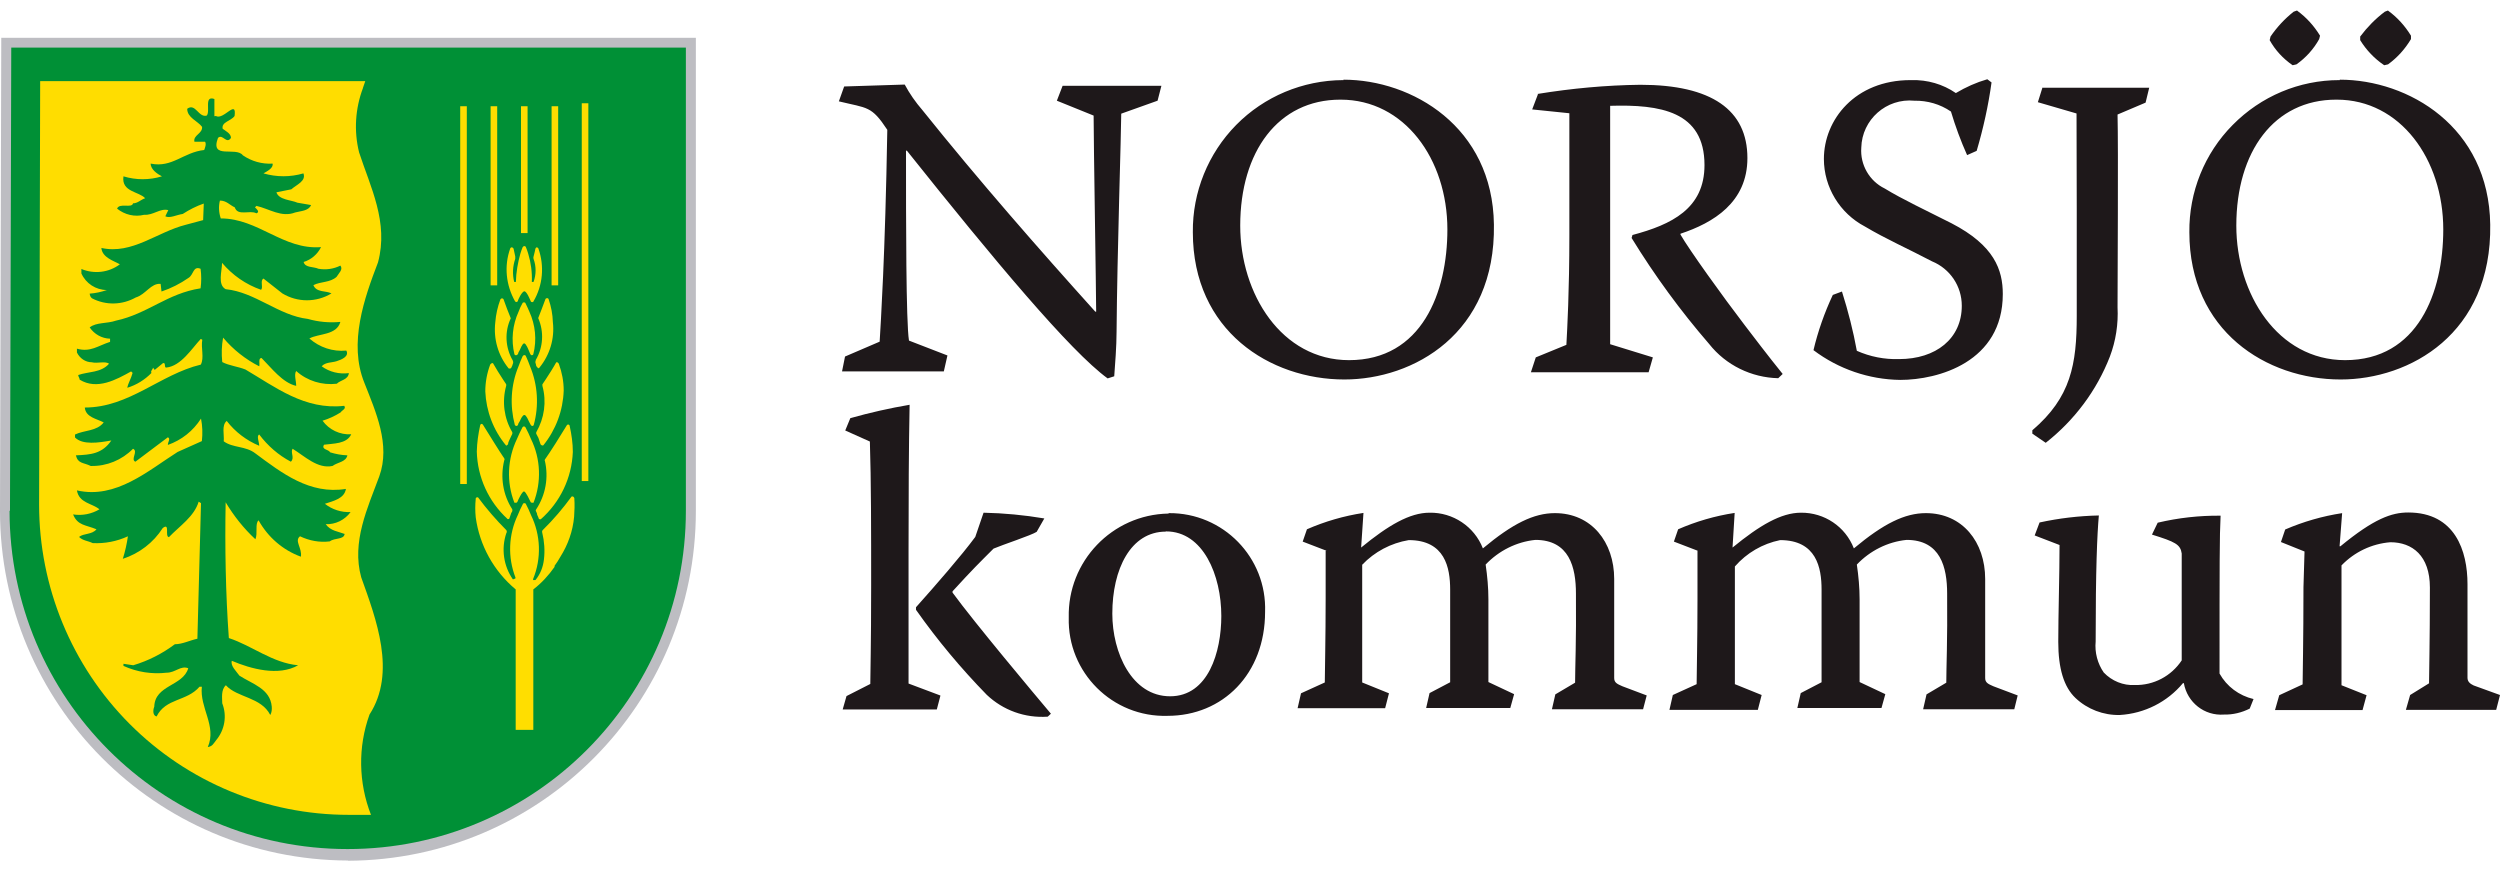 <?xml version="1.0" encoding="UTF-8"?>
<svg xmlns="http://www.w3.org/2000/svg" version="1.1" viewBox="0 0 117.66 41">
  <defs>
    <style>
      .cls-1 {
        fill: #009036;
      }

      .cls-2 {
        fill: #ffde00;
      }

      .cls-3 {
        fill: #fd0;
      }

      .cls-4 {
        fill: #1e181a;
      }

      .cls-5 {
        fill: #bdbdc2;
      }
    </style>
  </defs>
  <!-- Generator: Adobe Illustrator 28.7.1, SVG Export Plug-In . SVG Version: 1.2.0 Build 142)  -->
  <g>
    <g id="Capa_1">
      <g>
        <path class="cls-5" d="M16.38,40.5C7.32,40.47,0,33.11,0,24.04L.06,1.78h32.69v22.27c0,9.06-7.31,16.42-16.37,16.46Z"/>
        <path class="cls-1" d="M.47,24.04l.06-21.8h31.75v21.8c0,8.79-7.13,15.92-15.92,15.92S.45,32.84.45,24.04"/>
        <path class="cls-3" d="M17.08,4.15c-.36.96-.43,2.01-.18,3.02.53,1.63,1.4,3.29.89,5.18-.64,1.67-1.4,3.8-.64,5.67.53,1.35,1.24,2.91.7,4.4-.55,1.49-1.31,3.09-.85,4.75.7,1.96,1.67,4.48.39,6.46-.55,1.53-.52,3.21.07,4.72h-1.05c-3.87,0-7.58-1.54-10.31-4.28-2.73-2.74-4.26-6.45-4.26-10.32l.05-19.93h15.3l-.11.32Z"/>
        <path class="cls-1" d="M10.16,5.46c.36.21.99-.82.88,0-.17.24-.63.28-.56.6.14.11.39.22.39.43-.21.32-.39-.21-.61,0-.39,1.04.85.39,1.17.82.41.28.9.42,1.4.39.04.21-.24.35-.43.46.61.18,1.27.18,1.88,0,.14.36-.32.53-.57.75l-.7.14c.11.36.7.36.99.49l.64.11c-.11.28-.5.28-.75.35-.64.25-1.21-.17-1.82-.31l-.07.07c.07.07.25.21.07.28-.31-.17-.88.15-1.02-.28-.24-.11-.39-.32-.7-.32-.07.28-.05.57.04.84,1.77,0,2.94,1.49,4.72,1.35-.17.34-.46.59-.82.7.07.28.46.21.7.32.35.06.71.01,1.03-.15.14.18-.07.35-.18.53-.31.28-.74.21-1.09.39.14.36.6.25.85.39-.71.43-1.6.43-2.31,0l-.89-.7c-.17.1,0,.39-.11.53-.72-.25-1.35-.69-1.84-1.27,0,.39-.22,1.03.17,1.24,1.4.14,2.49,1.24,3.87,1.4.49.14,1.01.19,1.53.14-.18.64-1.03.54-1.46.78.48.42,1.1.63,1.74.57.15.28-.24.43-.46.5-.21.07-.53.04-.7.24.37.27.83.38,1.28.32-.04.32-.39.32-.57.5-.69.08-1.39-.13-1.91-.6-.11.17,0,.46,0,.7-.64-.14-1.17-.85-1.63-1.31-.17,0-.07.28-.11.39-.65-.33-1.23-.79-1.7-1.35-.07.38-.08.76-.04,1.15.32.17.74.21,1.09.35,1.4.82,2.79,1.92,4.65,1.71.11.14-.11.21-.17.31-.27.17-.55.3-.85.39.31.43.82.67,1.35.64-.21.46-.85.43-1.28.49-.14.24.21.21.29.36.26.08.53.13.81.14-.07.32-.46.32-.7.5-.7.15-1.31-.46-1.88-.81-.11.18.11.43-.08.61-.59-.31-1.09-.75-1.49-1.28-.14.07,0,.35,0,.53-.6-.25-1.13-.65-1.53-1.17-.25.21-.11.64-.14.96.43.32,1.03.21,1.49.57,1.24.92,2.56,1.95,4.26,1.67-.07.46-.6.57-.99.7.34.27.77.41,1.21.39-.27.37-.71.59-1.17.57.22.32.61.35.89.46-.04.28-.46.17-.7.35-.48.06-.96-.03-1.4-.24-.28.21.11.56.04.96-.85-.31-1.55-.92-1.99-1.71-.18.15-.03.61-.15.89-.55-.51-1.01-1.09-1.4-1.74-.04,2.09,0,4.33.15,6.39,1.1.36,2.05,1.17,3.26,1.28-.92.53-2.23.17-3.12-.21-.07.24.21.49.36.7.6.39,1.45.61,1.52,1.46.01.13,0,.27-.07.39-.43-.85-1.56-.81-2.09-1.4-.24.22-.17.61-.17.85.23.59.12,1.25-.29,1.74-.14.18-.17.28-.39.32.43-.99-.39-1.84-.28-2.84h-.11c-.6.7-1.59.53-2.02,1.4-.18-.04-.18-.29-.11-.46.03-1.03,1.35-.96,1.6-1.81-.36-.14-.6.21-1.02.21-.69.08-1.39-.03-2.03-.32v-.1l.46.07c.71-.21,1.37-.55,1.96-.99.35,0,.7-.18,1.06-.26l.17-6.38-.11-.07c-.21.7-.89,1.14-1.4,1.67-.21-.03.07-.7-.29-.43-.44.69-1.11,1.2-1.88,1.45.11-.35.19-.71.24-1.06-.52.24-1.09.35-1.66.32-.22-.11-.46-.11-.64-.29.22-.18.61-.1.82-.36-.5-.21-.89-.17-1.1-.7.43.07.87-.02,1.24-.24-.35-.29-.96-.29-1.06-.89,1.84.42,3.35-.93,4.74-1.81l1.14-.51c.04-.35.03-.71-.04-1.06-.37.58-.91,1.01-1.56,1.24,0-.15.14-.29,0-.36l-1.53,1.15c-.24-.11.15-.49-.11-.61-.52.53-1.24.83-1.99.81-.35-.17-.6-.1-.7-.5.7-.03,1.24-.07,1.67-.7-.61.11-1.35.22-1.71-.14v-.14c.43-.21,1.03-.15,1.35-.57-.32-.17-.85-.24-.89-.7,2.09,0,3.55-1.56,5.46-2.02.17-.32,0-.78.07-1.17l-.07-.04c-.43.46-.93,1.28-1.63,1.35-.11,0,0-.25-.15-.21l-.39.32-.08-.11c0,.08-.14.18-.07.25-.31.32-.71.57-1.14.7.04-.22.18-.43.25-.7l-.07-.07c-.7.39-1.6.89-2.42.39,0-.07-.07-.15-.07-.22.49-.17,1.07-.1,1.45-.53-.17-.14-.56,0-.81-.07-.3,0-.57-.19-.7-.46v-.18c.64.18.99-.14,1.56-.32v-.15c-.39-.01-.74-.21-.96-.53.31-.25.81-.17,1.24-.32,1.49-.32,2.41-1.28,3.98-1.52.04-.31.04-.61,0-.92-.36-.15-.32.28-.57.43-.39.27-.82.49-1.27.64l-.04-.36c-.46-.04-.7.5-1.17.64-.64.36-1.41.38-2.06.04-.07-.05-.1-.13-.11-.22.28-.02.55-.08.81-.17-.52,0-.99-.31-1.2-.78v-.21c.6.25,1.29.17,1.81-.22-.27-.16-.83-.31-.87-.77,1.45.32,2.62-.75,3.97-1.09l.82-.22.03-.78c-.35.12-.68.29-.99.49-.29.04-.61.22-.82.11l.14-.29c-.39-.1-.7.25-1.14.22-.44.11-.91,0-1.27-.29.11-.29.7,0,.75-.25.22,0,.36-.17.57-.24-.28-.32-1.13-.29-1.02-1.03.59.18,1.22.18,1.81,0-.21-.11-.53-.32-.53-.6,1.02.21,1.53-.53,2.52-.64.04-.11.11-.28.04-.39h-.5c-.07-.31.39-.38.36-.7-.21-.28-.7-.43-.7-.85.39-.29.53.43.92.32.18-.21-.14-.96.36-.78v.81Z"/>
        <path class="cls-4" d="M110.12,3.75c3.22,0,7.02,2.21,7.08,6.82.08,5.14-3.79,7.29-7.04,7.29-3.49,0-7.12-2.28-7.12-6.93-.02-1.89.71-3.71,2.04-5.05,1.33-1.35,3.13-2.11,5.02-2.11h.02ZM109.95,4.69c-2.92,0-4.7,2.44-4.7,5.93,0,3.22,1.95,6.33,5.12,6.33,3.43,0,4.62-3.19,4.62-6.15,0-3.31-2.03-6.11-5.01-6.11h-.02ZM108.11.5c.44.32.8.72,1.08,1.18l-.04.16c-.26.47-.63.88-1.07,1.19l-.18.04c-.45-.31-.82-.71-1.08-1.18l.04-.17c.3-.44.67-.84,1.09-1.17l.17-.06ZM112.39.5c.44.32.8.72,1.08,1.18v.16c-.28.47-.64.87-1.08,1.19l-.18.04c-.46-.31-.84-.71-1.13-1.18v-.17c.33-.44.72-.84,1.16-1.17l.16-.06ZM96.11,4.13h5.04l-.17.7-1.32.56c.04,1.62,0,7.75,0,9.07.04.79-.08,1.58-.36,2.32-.62,1.6-1.67,3-3.02,4.06l-.63-.43v-.16c1.82-1.55,2.09-3.11,2.09-5.38v-5.03c-.01-3.32-.01-4.05-.01-4.5l-1.82-.53.21-.67ZM89.96,3.77c.75-.02,1.48.19,2.09.61.47-.28.96-.5,1.48-.65l.2.15c-.15,1.09-.39,2.17-.7,3.22l-.45.2c-.3-.67-.55-1.35-.76-2.05-.51-.35-1.11-.52-1.72-.51-1.32-.13-2.47.89-2.5,2.21-.06.8.38,1.57,1.1,1.92.85.52,1.95,1.03,3.15,1.64,2.01,1.04,2.41,2.19,2.41,3.33,0,3.2-3.04,4.04-4.83,4.04-1.47-.02-2.9-.51-4.08-1.4.21-.89.52-1.77.91-2.6l.43-.16c.29.92.53,1.85.7,2.79.63.28,1.3.41,1.99.39,1.73,0,2.95-.96,2.95-2.51,0-.92-.55-1.74-1.4-2.09-1.12-.59-2.17-1.05-3.16-1.64-1.18-.62-1.93-1.85-1.93-3.18,0-1.84,1.46-3.71,4.08-3.71h.03ZM72.37,4.42c1.6-.26,3.21-.41,4.83-.43,3.35,0,5.04,1.18,5.04,3.45,0,2.09-1.61,3.05-3.15,3.56v.04c.4.7,2,2.93,3.02,4.26,1.24,1.63,1.56,2.01,1.79,2.3l-.21.2c-1.26-.03-2.46-.61-3.25-1.61-1.35-1.56-2.57-3.23-3.65-4.99l.04-.14c1.84-.49,3.39-1.24,3.39-3.29,0-2.54-2.09-2.86-4.44-2.79v11.22l2.01.62-.2.7h-5.54l.23-.7,1.44-.59c.04-.75.14-2.51.14-5.15v-5.75l-1.75-.18.27-.71ZM63.23,3.75c3.22,0,7.02,2.21,7.08,6.82.08,5.14-3.79,7.29-7.04,7.29-3.49,0-7.13-2.28-7.13-6.93-.02-1.89.72-3.71,2.04-5.05,1.32-1.34,3.13-2.1,5.03-2.11h.02ZM63.08,4.69c-2.92,0-4.71,2.44-4.71,5.93,0,3.22,1.95,6.33,5.12,6.33,3.43,0,4.63-3.19,4.63-6.15,0-3.32-2.03-6.11-5.02-6.11h-.01ZM44.42,17.48h-4.79l.14-.7,1.63-.7c.05-.85.26-4.04.36-9.97-.75-1.14-.93-1.01-2.28-1.34l.25-.7,2.85-.09c.23.43.51.83.83,1.2,2.66,3.32,5.5,6.56,8.14,9.49h.04c0-.79-.12-8.05-.12-9.23l-1.73-.7.27-.7h4.65l-.18.7-1.71.61c0,.85-.19,6.52-.22,10.27,0,.65-.07,1.58-.11,2.09l-.31.1c-1.76-1.28-5.35-5.58-9.45-10.72h-.04c0,3.33,0,8.09.14,8.94l1.81.7-.17.75ZM108.47,25.96l-1.12-.45.2-.59c.86-.37,1.76-.63,2.68-.77l-.12,1.56h.04c1.58-1.3,2.41-1.59,3.19-1.59,2.21,0,2.79,1.81,2.79,3.37v4.41c0,.18.12.28.29.36l1.24.45-.18.7h-4.25l.2-.7.89-.55c0-.49.04-1.87.04-4.51,0-1.5-.83-2.13-1.86-2.13-.88.07-1.69.46-2.3,1.09v5.64l1.18.47-.19.7h-4.12l.2-.7,1.1-.51c0-.34.04-2.09.04-4.58l.05-1.69ZM95.76,25.2l.23-.61c.92-.2,1.85-.31,2.79-.33-.08.91-.15,2.52-.15,5.93-.05.52.09,1.04.38,1.46.38.4.92.62,1.46.59.89.02,1.72-.42,2.21-1.16v-5.03c-.06-.43-.31-.55-1.4-.89l.27-.56c.97-.23,1.96-.34,2.96-.33-.05.96-.05,2.23-.05,7.43.34.61.92,1.04,1.6,1.2l-.18.45c-.38.19-.79.29-1.21.28-.92.07-1.73-.57-1.89-1.48h-.04c-.74.89-1.81,1.43-2.97,1.5-.77.02-1.53-.27-2.09-.8-.55-.52-.81-1.4-.81-2.64s.06-3.22.06-4.56l-1.17-.45ZM79.9,25.92l-1.12-.43.2-.58c.85-.37,1.74-.63,2.66-.77l-.1,1.63c1.28-1.05,2.29-1.64,3.22-1.64,1.1-.01,2.09.65,2.49,1.68,1.4-1.17,2.4-1.66,3.39-1.66,1.72,0,2.79,1.36,2.79,3.1v4.66c0,.22.14.28.39.39l1.14.43-.16.65h-4.29l.16-.7.93-.55c0-.7.06-1.95.04-4.19,0-1.24-.31-2.53-1.91-2.53-.89.09-1.72.51-2.34,1.16.08.55.13,1.09.13,1.64v3.89l1.21.57-.18.65h-3.96l.16-.7.98-.51v-4.36c0-1.03-.24-2.33-1.95-2.33-.83.17-1.57.6-2.13,1.24v5.54l1.26.51-.18.7h-4.16l.16-.7,1.12-.51c0-.43.04-2.09.04-3.99v-2.28ZM62.43,25.92l-1.12-.43.2-.58c.85-.37,1.74-.63,2.66-.77l-.11,1.63c1.28-1.05,2.29-1.64,3.22-1.64,1.1-.02,2.11.65,2.51,1.68,1.4-1.17,2.4-1.66,3.39-1.66,1.72,0,2.79,1.36,2.79,3.1v4.66c0,.22.14.28.39.39l1.14.43-.17.65h-4.29l.16-.7.93-.55c0-.7.06-1.95.04-4.19,0-1.24-.31-2.53-1.91-2.53-.89.09-1.72.51-2.34,1.16.08.55.13,1.09.13,1.64v3.89l1.21.57-.18.65h-3.96l.16-.7.97-.51v-4.36c0-1.03-.24-2.33-1.95-2.33-.84.14-1.61.55-2.19,1.16v5.54l1.26.51-.18.7h-4.12l.16-.7,1.12-.51c0-.43.04-2.09.04-3.99v-2.2ZM55.01,24.15c2.56-.02,4.62,2.09,4.53,4.65,0,2.92-1.99,4.89-4.59,4.89-2.59.08-4.72-2.04-4.65-4.63-.06-2.64,2.04-4.84,4.69-4.89l.02-.02ZM54.87,25.02c-1.66,0-2.52,1.77-2.52,3.86,0,1.84.92,3.89,2.72,3.89s2.41-2.09,2.41-3.78c0-1.91-.85-3.98-2.6-3.98h-.02ZM44.26,32.74l-.17.65h-4.43l.18-.63,1.12-.57c0-.47.04-1.77.04-4.63,0-2.58,0-4.93-.06-6.78l-1.16-.52.24-.58c.92-.26,1.85-.47,2.79-.63-.04,1.99-.05,4.41-.05,6.84v6.28l1.49.56ZM49.3,33.73c-1.06.07-2.09-.3-2.86-1.03-1.21-1.24-2.33-2.58-3.33-4v-.12c.92-1.03,2.15-2.44,2.79-3.31l.39-1.14c.96.02,1.91.11,2.86.27l-.36.63c-.24.16-1.61.61-2.03.79-.7.7-.97.96-1.93,2.01v.06c1.02,1.4,3.88,4.81,4.63,5.7l-.15.14Z"/>
        <path class="cls-3" d="M25.96,5h.31v8.43h-.31V5ZM23.09,5h.31v8.43h-.31V5ZM24.52,5h.31v5.97h-.31v-5.97ZM27.38,4.86h.31v17.78h-.31V4.86ZM21.66,5h.31v17.78h-.31V5Z"/>
        <path class="cls-2" d="M25.53,18.08s-.01.07,0,.09c.2.73.09,1.51-.29,2.17-.01.03-.01.05,0,.08l.1.19.1.3s.04.05.07.05c.02.01.04.01.06,0,.59-.73.93-1.64.96-2.58,0-.43-.08-.85-.23-1.26-.01-.03-.04-.05-.07-.07-.01,0-.04,0-.05,0-.13.24-.33.55-.48.78l-.16.24ZM23.85,20.96s.05-.03.06-.05c0-.1.07-.2.11-.3q.04-.09.09-.19s.01-.06,0-.08c-.39-.65-.49-1.44-.29-2.17.01-.03.01-.06,0-.09l-.14-.21c-.16-.24-.35-.55-.48-.78h-.05s-.07.04-.08.07c-.15.4-.23.83-.23,1.26.04.93.38,1.83.98,2.55.01,0,.02,0,.03,0ZM24.23,20s.04.05.07.05c.03,0,.06-.02.08-.05,0-.06.05-.12.09-.19.03-.07.12-.28.21-.28s.2.28.2.28l.1.19s.04.05.07.05.06-.02.07-.05c.25-.91.19-1.88-.17-2.75-.06-.17-.13-.34-.2-.49-.01-.03-.04-.05-.07-.05-.03,0-.06.02-.08.05-.07.15-.14.32-.2.49-.36.87-.41,1.84-.17,2.75ZM25.64,21.67c.19.8.04,1.63-.41,2.31-.02.03-.02.06,0,.09l.04.09c0,.08.06.15.08.23,0,.03.03.04.05.05.01,0,.03,0,.05,0,.92-.81,1.46-1.95,1.51-3.17,0-.41-.06-.82-.15-1.23,0-.03-.03-.06-.07-.06-.03,0-.05.01-.06.03-.29.48-.8,1.29-1.01,1.58-.02.02-.03.05-.04.08ZM23.88,24.43s.03,0,.05,0c.03,0,.05-.03.05-.05l.08-.23.05-.09s.01-.06,0-.09c-.44-.68-.57-1.51-.38-2.3.02-.03.02-.07,0-.1-.21-.3-.7-1.1-1-1.58-.02-.03-.04-.04-.07-.04-.03,0-.05.03-.06.06-.09.41-.15.82-.16,1.24.03,1.21.55,2.35,1.44,3.17ZM24.22,23.66s.05,0,.07,0c.03,0,.05-.02.06-.04.03-.08.22-.49.31-.49s.27.42.31.49c.01.03.04.04.07.04.02,0,.05,0,.07,0,.38-.97.34-2.06-.12-3-.08-.19-.16-.37-.26-.55-.01-.02-.04-.04-.07-.04s-.05.01-.07.04c-.09.17-.18.36-.26.55-.45.94-.5,2.03-.12,3Z"/>
        <path class="cls-2" d="M27.03,23.44s-.03-.06-.06-.07c-.02-.01-.05-.01-.07,0-.4.55-.85,1.08-1.34,1.56-.04.03-.06.09-.04.14.1.41.13.84.08,1.26-.04.36-.17.69-.4.97h-.11v-.05c.4-.97.36-2.07-.1-3.01-.07-.18-.15-.35-.24-.52-.01-.03-.04-.04-.07-.04s-.06.01-.07.04c-.09.17-.17.34-.24.52-.44.92-.48,1.99-.11,2.94v.04s-.08.04-.12.05c-.44-.63-.56-1.44-.31-2.18.03-.04.03-.09,0-.14-.48-.48-.93-1-1.33-1.54-.02-.01-.04-.01-.06,0-.03,0-.06.04-.05.07-.03.29-.03.58,0,.87.18,1.32.85,2.53,1.88,3.39v6.61h.83v-6.61c.39-.3.72-.66,1-1.06v-.05c.1-.13.19-.28.27-.42.36-.57.59-1.21.65-1.89.02-.29.03-.58.01-.87ZM25.22,16.95c-.03.06-.03.13,0,.18,0,0,0,.1.06.15.07.05,0,.05.06.05.02,0,.04-.01.05-.03.49-.6.72-1.37.63-2.14-.01-.37-.08-.73-.2-1.08-.01-.03-.04-.05-.07-.05-.03,0-.07.02-.08.05-.12.33-.23.61-.34.89.28.64.24,1.38-.12,1.98ZM24.02,17.34s.04,0,.05-.05c.03-.05.05-.1.06-.15.03-.05.03-.12,0-.18-.35-.6-.39-1.35-.09-1.98-.12-.28-.22-.56-.34-.89-.01-.03-.04-.04-.07-.05-.03,0-.06.02-.08.05-.13.35-.21.71-.24,1.08-.09.78.13,1.56.63,2.17.02.01.04.01.07,0ZM24.38,16.67c0-.07.05-.13.08-.19.03-.05.12-.32.21-.32s.21.32.21.32l.08.19s.04.05.07.05c.03,0,.06-.02.07-.05.17-.67.1-1.38-.19-2.01-.05-.13-.12-.26-.18-.39-.01-.03-.04-.04-.07-.04-.03,0-.06.01-.07.04-.07.12-.13.25-.18.39-.29.63-.36,1.34-.2,2.01.01.03.04.05.07.05.03,0,.07-.01.08-.05Z"/>
        <path class="cls-2" d="M24.3,14.22s.05-.02.07-.04c0-.07.2-.47.31-.47s.27.4.3.47c.01.03.04.04.07.04.03,0,.05-.01.06-.04.44-.75.52-1.66.23-2.48-.01-.03-.04-.05-.07-.06-.03,0-.06.03-.07.06,0,0-.06.29-.09.38-.01.03-.01.07,0,.1.13.35.13.74,0,1.09h-.08c.02-.45-.04-.9-.17-1.33-.03-.11-.07-.21-.11-.31-.01-.03-.04-.05-.07-.05s-.06.02-.08.05c-.04.1-.08.2-.11.31-.12.43-.2.88-.21,1.33h-.08c-.09-.36-.07-.74.05-1.09,0-.04,0-.07,0-.11l-.08-.37s-.04-.06-.08-.06c-.04,0-.07.03-.08.06-.29.82-.2,1.72.23,2.48.01.02.04.03.07.04Z"/>
      </g>
    </g>
  </g>
</svg>